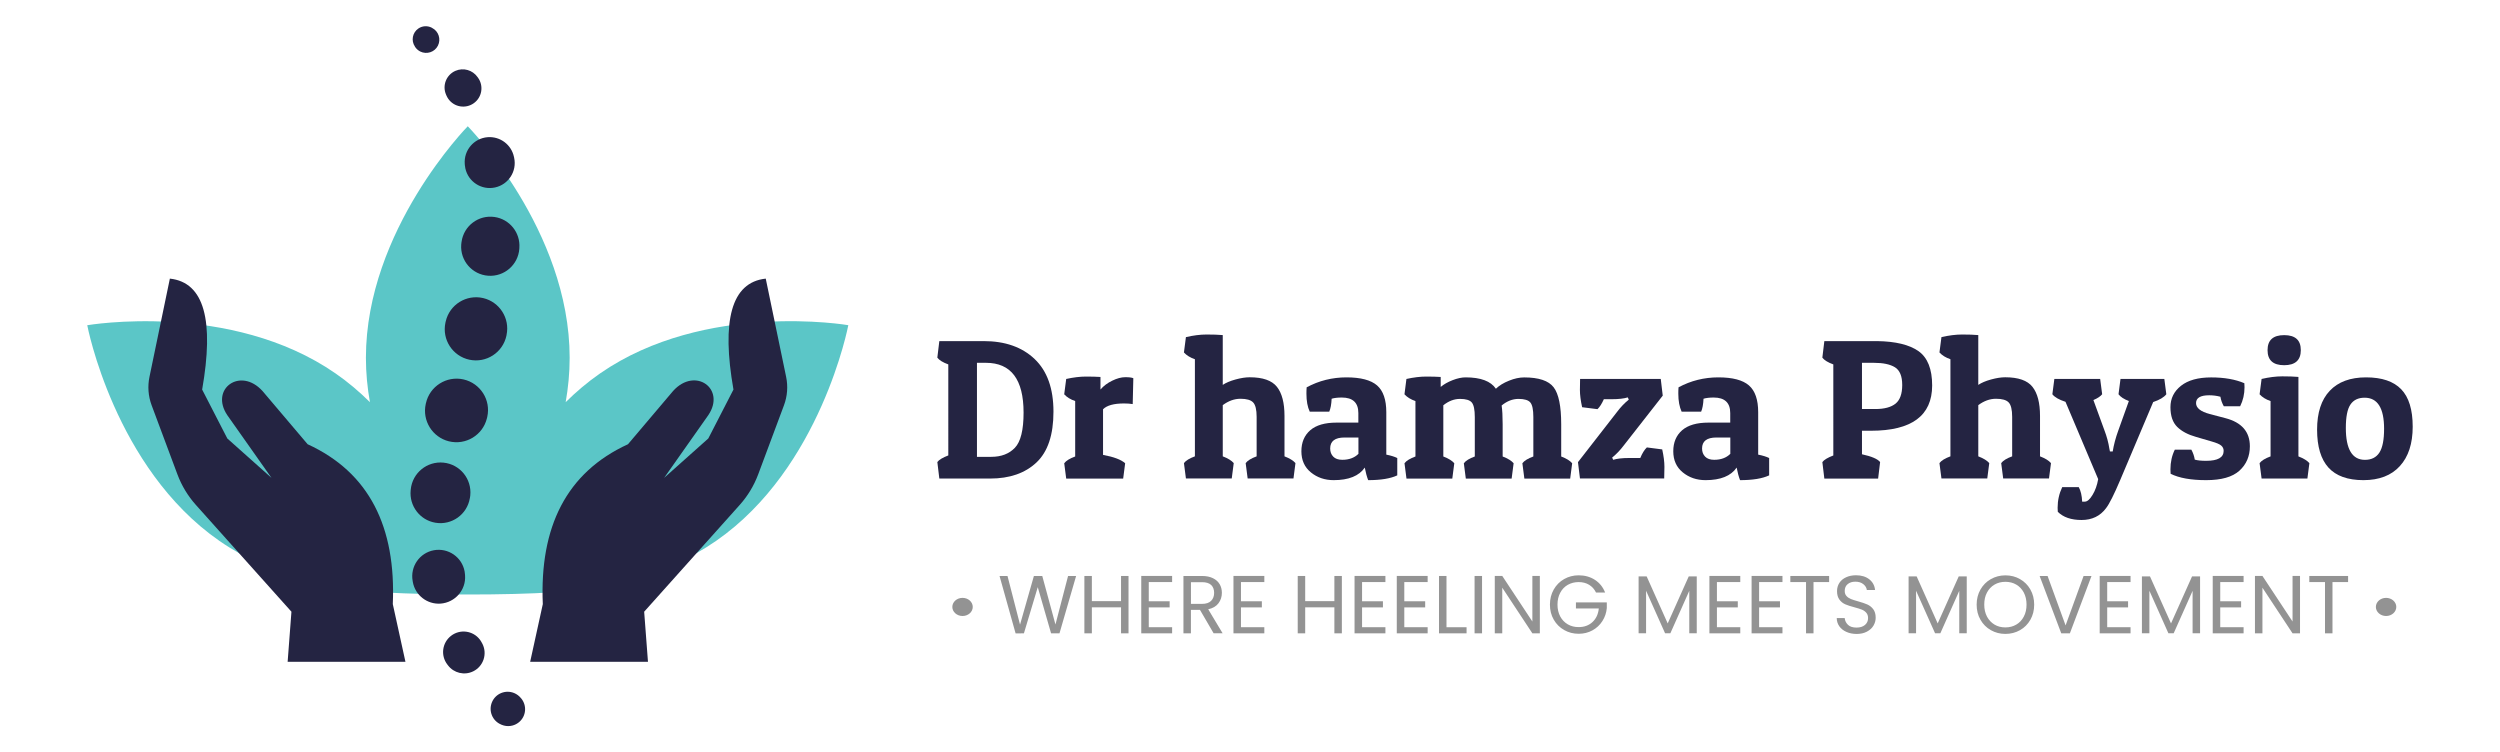 <?xml version="1.0" encoding="utf-8"?>
<!-- Generator: Adobe Illustrator 24.1.1, SVG Export Plug-In . SVG Version: 6.00 Build 0)  -->
<svg version="1.1" xmlns="http://www.w3.org/2000/svg" xmlns:xlink="http://www.w3.org/1999/xlink" x="0px" y="0px"
	 viewBox="0 0 565.3 170.12" style="enable-background:new 0 0 565.3 170.12;" xml:space="preserve">
<style type="text/css">
	.st0{fill:#5BC6C7;}
	.st1{fill:#242442;}
	.st2{fill:#939393;}
</style>
<g id="BACKGROUND">
</g>
<g id="OBJECTS">
	<g>
		<g>
			<path class="st0" d="M135.67,84.45c-2.83,1.96-5.41,4.16-7.76,6.49c0.57-3.25,0.9-6.6,0.9-10.03c0-28.92-23.04-52.36-23.04-52.36
				S82.74,51.99,82.74,80.91c0,3.43,0.33,6.78,0.91,10.03c-2.35-2.33-4.93-4.53-7.76-6.49C52.12,67.97,19.73,73.54,19.73,73.54
				s6.13,32.29,29.89,48.77c12.06,8.36,26.34,11.05,37.47,11.66c10.51,0.58,27.32,0.66,38.31-0.06
				c10.99-0.71,24.81-3.48,36.53-11.61c23.76-16.48,29.89-48.77,29.89-48.77S159.44,67.97,135.67,84.45z"/>
			<g>
				<path class="st1" d="M65.04,149.65l0.86-11.33l-21.62-24.16c-1.8-2.01-3.2-4.34-4.15-6.86l-5.84-15.65
					c-0.77-2.06-0.94-4.29-0.49-6.44L38.41,63c7.85,0.85,10.01,9.59,7.3,25.09l5.69,11.06l9.99,8.91L51.41,93.9
					c-4.03-5.96,2.95-11.01,7.95-5.48l10.2,12.03c13.94,6.39,20.01,18.71,19.26,36.15l2.86,13.05H65.04z"/>
				<path class="st1" d="M146.52,149.65l-0.86-11.33l21.62-24.16c1.8-2.01,3.2-4.34,4.15-6.86l5.84-15.65
					c0.77-2.06,0.94-4.29,0.49-6.44L173.15,63c-7.85,0.85-10.01,9.59-7.3,25.09l-5.69,11.06l-9.99,8.91l9.99-14.18
					c4.03-5.96-2.95-11.01-7.95-5.48L142,100.45c-13.94,6.39-20.01,18.71-19.26,36.15l-2.86,13.05H146.52z"/>
			</g>
			<g>
				<path class="st1" d="M117.86,157.93l-0.05-0.05l-0.05-0.06c-0.38-0.46-0.89-0.85-1.48-1.1c-1.96-0.82-4.22,0.1-5.04,2.07
					c-0.82,1.96,0.1,4.22,2.07,5.04l0.06,0.03l0.07,0.03c1.27,0.53,2.78,0.35,3.91-0.58C118.98,161.96,119.2,159.56,117.86,157.93z"
					/>
				<path class="st1" d="M109.04,145.5l-0.07-0.13c-0.13-0.25-0.29-0.51-0.46-0.74c-1.55-2.04-4.46-2.43-6.49-0.88
					c-2.04,1.55-2.43,4.46-0.88,6.49l0.05,0.06l0.11,0.15c1.31,1.73,3.7,2.34,5.72,1.34c2.28-1.13,3.21-3.9,2.08-6.18L109.04,145.5z
					"/>
				<path class="st1" d="M105.16,130.12l-0.01-0.09l-0.01-0.15c-0.02-0.22-0.04-0.44-0.08-0.66c-0.59-3.24-3.7-5.39-6.95-4.8
					c-3.24,0.59-5.39,3.7-4.8,6.95l0.01,0.06l0.03,0.19c0.54,2.95,3.21,5.08,6.27,4.87C102.92,136.24,105.39,133.4,105.16,130.12z"
					/>
				<path class="st1" d="M98.46,118.2c3.68,0.62,7.16-1.86,7.78-5.54l0.01-0.04l0.03-0.16c0.02-0.14,0.05-0.3,0.06-0.45
					c0.37-3.72-2.34-7.03-6.06-7.4c-3.72-0.37-7.03,2.34-7.4,6.06l0,0.02l-0.02,0.18C92.51,114.37,94.93,117.61,98.46,118.2z"/>
				<path class="st1" d="M104.79,85.79c-3.83-0.85-7.63,1.56-8.48,5.39l-0.04,0.17c-0.83,3.75,1.48,7.51,5.23,8.44
					c3.81,0.94,7.66-1.38,8.6-5.19l0.04-0.16c0.01-0.04,0.03-0.12,0.04-0.17C111.04,90.44,108.62,86.65,104.79,85.79z"/>
				<path class="st1" d="M114.54,75.74c0.79-3.74-1.55-7.46-5.29-8.34c-3.79-0.88-7.58,1.47-8.46,5.26l-0.04,0.17
					c-0.01,0.03-0.02,0.1-0.03,0.14c-0.81,3.81,1.61,7.55,5.42,8.37c3.81,0.81,7.55-1.61,8.37-5.42L114.54,75.74z"/>
				<path class="st1" d="M111.79,49.06c-3.6-0.5-6.92,2.01-7.42,5.61l-0.01,0.04l-0.02,0.16c-0.02,0.14-0.04,0.3-0.05,0.44
					c-0.26,3.63,2.47,6.78,6.1,7.04c3.63,0.26,6.78-2.47,7.04-6.1l0-0.02l0.01-0.18C117.69,52.62,115.24,49.54,111.79,49.06z"/>
				<path class="st1" d="M105.09,37.08l0.01,0.09l0.01,0.15c0.02,0.24,0.06,0.5,0.11,0.74c0.66,3.05,3.66,4.99,6.71,4.33
					c3.05-0.66,4.99-3.66,4.33-6.71l-0.01-0.05l-0.04-0.18c-0.58-2.72-3.1-4.65-5.95-4.43C107.16,31.27,104.85,33.98,105.09,37.08z"
					/>
				<path class="st1" d="M100.9,21.48l0.06,0.15c0.11,0.25,0.26,0.51,0.42,0.74c1.32,1.86,3.9,2.29,5.75,0.97
					c1.86-1.32,2.29-3.9,0.97-5.75l-0.03-0.04l-0.11-0.15c-1.1-1.55-3.17-2.17-4.98-1.38c-2.07,0.91-3.02,3.32-2.11,5.4L100.9,21.48
					z"/>
				<path class="st1" d="M93.84,10.58l0.05,0.07c0.27,0.4,0.66,0.75,1.12,0.99c1.47,0.74,3.27,0.16,4.01-1.31
					c0.74-1.47,0.16-3.27-1.31-4.01L97.68,6.3L97.6,6.25c-0.93-0.47-2.07-0.43-2.99,0.19c-1.35,0.92-1.7,2.75-0.78,4.1L93.84,10.58z
					"/>
			</g>
		</g>
		<g>
			<g>
				<g>
					<path class="st2" d="M243.33,130.24l-3.76,12.97h-1.9l-3.01-10.44l-3.13,10.44l-1.88,0.02l-3.63-12.98h1.8l2.83,10.99
						l3.13-10.99h1.9l2.98,10.96l2.85-10.96H243.33z"/>
					<path class="st2" d="M255.18,130.24v12.97h-1.69v-5.88h-6.6v5.88h-1.69v-12.97h1.69v5.69h6.6v-5.69H255.18z"/>
					<path class="st2" d="M259.76,131.62v4.34h4.72v1.39h-4.72v4.47h5.28v1.39h-6.98v-12.98h6.98v1.39H259.76z"/>
					<path class="st2" d="M274.43,143.21l-3.09-5.3h-2.05v5.3h-1.69v-12.97h4.19c0.98,0,1.81,0.17,2.48,0.5
						c0.68,0.33,1.18,0.79,1.52,1.36c0.33,0.57,0.5,1.22,0.5,1.95c0,0.89-0.26,1.68-0.77,2.36c-0.51,0.68-1.29,1.14-2.32,1.36
						l3.26,5.43H274.43z M269.3,136.55h2.49c0.92,0,1.61-0.23,2.06-0.68c0.46-0.45,0.69-1.06,0.69-1.81c0-0.77-0.23-1.36-0.68-1.79
						c-0.45-0.42-1.14-0.63-2.07-0.63h-2.49V136.55z"/>
					<path class="st2" d="M280.61,131.62v4.34h4.72v1.39h-4.72v4.47h5.28v1.39h-6.98v-12.98h6.98v1.39H280.61z"/>
					<path class="st2" d="M303.42,130.24v12.97h-1.69v-5.88h-6.6v5.88h-1.69v-12.97h1.69v5.69h6.6v-5.69H303.42z"/>
					<path class="st2" d="M307.99,131.62v4.34h4.72v1.39h-4.72v4.47h5.28v1.39h-6.98v-12.98h6.98v1.39H307.99z"/>
					<path class="st2" d="M317.54,131.62v4.34h4.72v1.39h-4.72v4.47h5.28v1.39h-6.98v-12.98h6.98v1.39H317.54z"/>
					<path class="st2" d="M327.08,141.83h4.54v1.38h-6.23v-12.97h1.69V141.83z"/>
					<path class="st2" d="M335.12,130.24v12.97h-1.69v-12.97H335.12z"/>
					<path class="st2" d="M348.19,143.21h-1.69l-6.81-10.32v10.32H338v-12.98h1.69l6.81,10.31v-10.31h1.69V143.21z"/>
					<path class="st2" d="M360.9,134c-0.36-0.76-0.88-1.34-1.56-1.76c-0.68-0.42-1.48-0.62-2.38-0.62c-0.9,0-1.72,0.21-2.45,0.62
						c-0.73,0.42-1.3,1.01-1.71,1.79c-0.42,0.78-0.62,1.67-0.62,2.69c0,1.02,0.21,1.91,0.62,2.68c0.42,0.77,0.99,1.36,1.71,1.78
						c0.73,0.42,1.54,0.62,2.45,0.62c1.27,0,2.31-0.38,3.13-1.14s1.3-1.78,1.43-3.07h-5.17v-1.38h6.98v1.3
						c-0.1,1.07-0.43,2.04-1,2.93c-0.57,0.89-1.32,1.59-2.25,2.1c-0.93,0.51-1.97,0.77-3.11,0.77c-1.2,0-2.3-0.28-3.29-0.85
						c-0.99-0.56-1.78-1.35-2.35-2.35c-0.58-1-0.86-2.14-0.86-3.4c0-1.26,0.29-2.4,0.86-3.41c0.58-1.01,1.36-1.8,2.35-2.36
						c0.99-0.56,2.09-0.85,3.29-0.85c1.38,0,2.6,0.34,3.66,1.02c1.06,0.68,1.83,1.64,2.32,2.88H360.9z"/>
					<path class="st2" d="M383.67,130.33v12.87h-1.69v-9.6l-4.28,9.6h-1.19l-4.3-9.62v9.62h-1.69v-12.87h1.82l4.76,10.64l4.76-10.64
						H383.67z"/>
					<path class="st2" d="M388.23,131.62v4.34h4.72v1.39h-4.72v4.47h5.28v1.39h-6.98v-12.98h6.98v1.39H388.23z"/>
					<path class="st2" d="M397.77,131.62v4.34h4.72v1.39h-4.72v4.47h5.28v1.39h-6.98v-12.98h6.98v1.39H397.77z"/>
					<path class="st2" d="M413.6,130.24v1.38h-3.53v11.59h-1.69v-11.59h-3.55v-1.38H413.6z"/>
					<path class="st2" d="M417.5,142.88c-0.68-0.3-1.21-0.73-1.59-1.26c-0.38-0.54-0.58-1.16-0.59-1.87h1.8
						c0.06,0.61,0.31,1.12,0.75,1.54c0.44,0.42,1.08,0.62,1.93,0.62c0.81,0,1.44-0.2,1.91-0.6c0.47-0.4,0.7-0.92,0.7-1.55
						c0-0.5-0.14-0.9-0.41-1.21s-0.61-0.55-1.02-0.71c-0.41-0.16-0.96-0.33-1.66-0.52c-0.86-0.22-1.54-0.45-2.06-0.67
						c-0.51-0.22-0.96-0.57-1.32-1.05s-0.55-1.12-0.55-1.93c0-0.71,0.18-1.33,0.54-1.88c0.36-0.55,0.87-0.97,1.52-1.26
						c0.65-0.3,1.4-0.45,2.24-0.45c1.21,0,2.21,0.3,2.99,0.91c0.77,0.61,1.21,1.41,1.31,2.42h-1.86c-0.06-0.5-0.32-0.93-0.78-1.31
						c-0.46-0.38-1.07-0.57-1.82-0.57c-0.71,0-1.28,0.18-1.73,0.55c-0.45,0.37-0.67,0.88-0.67,1.54c0,0.47,0.13,0.86,0.4,1.15
						c0.27,0.3,0.6,0.52,0.99,0.68c0.39,0.16,0.94,0.33,1.65,0.53c0.86,0.24,1.54,0.47,2.06,0.7c0.52,0.23,0.97,0.58,1.34,1.06
						c0.37,0.48,0.56,1.13,0.56,1.94c0,0.63-0.17,1.23-0.5,1.79c-0.33,0.56-0.83,1.01-1.49,1.36c-0.66,0.35-1.43,0.52-2.33,0.52
						C418.94,143.34,418.17,143.19,417.5,142.88z"/>
					<path class="st2" d="M444.72,130.33v12.87h-1.69v-9.6l-4.28,9.6h-1.19l-4.3-9.62v9.62h-1.69v-12.87h1.82l4.76,10.64l4.76-10.64
						H444.72z"/>
					<path class="st2" d="M450.17,142.49c-0.99-0.56-1.78-1.35-2.35-2.36c-0.58-1.01-0.86-2.15-0.86-3.41c0-1.26,0.29-2.4,0.86-3.41
						c0.58-1.01,1.36-1.8,2.35-2.36c0.99-0.56,2.09-0.85,3.29-0.85c1.22,0,2.32,0.28,3.31,0.85c0.99,0.56,1.77,1.35,2.34,2.35
						c0.57,1,0.86,2.15,0.86,3.42c0,1.28-0.29,2.42-0.86,3.42s-1.35,1.79-2.34,2.35c-0.99,0.56-2.1,0.85-3.31,0.85
						C452.26,143.34,451.17,143.06,450.17,142.49z M455.91,141.24c0.73-0.42,1.3-1.02,1.71-1.81c0.42-0.78,0.62-1.69,0.62-2.72
						c0-1.04-0.21-1.95-0.62-2.73c-0.42-0.77-0.98-1.37-1.7-1.79c-0.72-0.42-1.54-0.63-2.46-0.63c-0.92,0-1.74,0.21-2.46,0.63
						c-0.72,0.42-1.29,1.02-1.7,1.79c-0.42,0.78-0.62,1.68-0.62,2.73c0,1.03,0.21,1.94,0.62,2.72c0.42,0.78,0.99,1.38,1.71,1.81
						s1.54,0.63,2.45,0.63C454.37,141.87,455.19,141.66,455.91,141.24z"/>
					<path class="st2" d="M472.93,130.24l-4.89,12.97h-1.95l-4.89-12.97h1.8l4.07,11.18l4.07-11.18H472.93z"/>
					<path class="st2" d="M476.48,131.62v4.34h4.72v1.39h-4.72v4.47h5.28v1.39h-6.98v-12.98h6.98v1.39H476.48z"/>
					<path class="st2" d="M497.48,130.33v12.87h-1.69v-9.6l-4.28,9.6h-1.19l-4.3-9.62v9.62h-1.69v-12.87h1.82l4.76,10.64l4.76-10.64
						H497.48z"/>
					<path class="st2" d="M502.04,131.62v4.34h4.72v1.39h-4.72v4.47h5.28v1.39h-6.98v-12.98h6.98v1.39H502.04z"/>
					<path class="st2" d="M520.08,143.21h-1.69l-6.81-10.32v10.32h-1.69v-12.98h1.69l6.81,10.31v-10.31h1.69V143.21z"/>
					<path class="st2" d="M530.95,130.24v1.38h-3.53v11.59h-1.69v-11.59h-3.55v-1.38H530.95z"/>
				</g>
				<g>
					<path class="st1" d="M223.88,108.21H212.4l-0.45-3.74c0.39-0.51,1.22-1.01,2.48-1.49V82.4c-1.23-0.45-2.06-0.96-2.48-1.53
						l0.45-3.74h10.04c4.83,0,8.67,1.35,11.51,4.05c2.84,2.7,4.26,6.67,4.26,11.91s-1.28,9.07-3.85,11.49
						C231.79,107,228.3,108.21,223.88,108.21z M220.91,103.3h3.24c2.25,0,4.03-0.68,5.34-2.05c1.31-1.37,1.96-4.02,1.96-7.95
						c0-7.51-2.84-11.26-8.51-11.26h-2.03V103.3z"/>
					<path class="st1" d="M254.15,91.23c-2.28,0-3.86,0.44-4.73,1.31v10.32c2.43,0.45,4.1,1.08,5,1.89l-0.45,3.47h-12.88l-0.45-3.47
						c0.42-0.57,1.25-1.08,2.48-1.53V90.69c-1.05-0.36-1.88-0.87-2.48-1.53l0.45-3.47c1.65-0.36,3.14-0.54,4.46-0.54
						c1.32,0,2.42,0.03,3.29,0.09v2.84c0.69-0.81,1.58-1.48,2.66-2c1.08-0.53,2.06-0.79,2.95-0.79c0.89,0,1.49,0.08,1.82,0.23
						l-0.14,5.85C255.53,91.27,254.87,91.23,254.15,91.23z"/>
					<path class="st1" d="M268.16,76.23c1.68-0.39,3.24-0.59,4.68-0.59c1.44,0,2.66,0.04,3.65,0.13v11.26
						c0.72-0.48,1.68-0.89,2.88-1.22c1.2-0.33,2.27-0.5,3.2-0.5c2.97,0,5.03,0.72,6.17,2.16c1.14,1.44,1.71,3.63,1.71,6.58v9.14
						c1.17,0.45,2,0.96,2.48,1.53l-0.45,3.47h-10.36l-0.45-3.47c0.42-0.57,1.25-1.08,2.48-1.53v-8.92c0-1.62-0.26-2.71-0.79-3.27
						c-0.53-0.56-1.48-0.83-2.86-0.83c-1.38,0-2.72,0.48-4.01,1.44v11.58c1.17,0.45,2,0.96,2.48,1.53l-0.45,3.47h-10.36l-0.45-3.47
						c0.42-0.57,1.25-1.08,2.48-1.53V81.23c-1.05-0.36-1.88-0.87-2.48-1.53L268.16,76.23z"/>
					<path class="st1" d="M295.41,89.02c0-0.45,0.01-0.93,0.05-1.44c2.79-1.5,5.79-2.25,9.01-2.25c3.21,0,5.52,0.61,6.91,1.82
						c1.4,1.22,2.09,3.24,2.09,6.06v9.59c1.05,0.21,1.88,0.47,2.48,0.77v3.92c-1.53,0.72-3.72,1.08-6.58,1.08
						c-0.3-0.78-0.56-1.73-0.77-2.84c-1.29,1.89-3.63,2.84-7.03,2.84c-2.01,0-3.73-0.59-5.16-1.76c-1.43-1.17-2.14-2.76-2.14-4.77
						c0-2.01,0.67-3.59,2-4.75c1.34-1.16,3.32-1.73,5.97-1.73h4.91v-2.16c0-2.34-1.25-3.51-3.74-3.51c-0.93,0-1.7,0.09-2.3,0.27
						c-0.06,1.26-0.24,2.24-0.54,2.93h-4.41C295.66,92.02,295.41,90.67,295.41,89.02z M303.52,103.97c1.53,0,2.75-0.45,3.65-1.35
						v-3.69h-3.15c-2.16,0-3.24,0.83-3.24,2.48c0,0.75,0.23,1.37,0.7,1.85C301.93,103.73,302.61,103.97,303.52,103.97z"/>
					<path class="st1" d="M318.02,85.69c1.65-0.36,3.14-0.54,4.46-0.54c1.32,0,2.42,0.03,3.29,0.09v2.25
						c0.72-0.6,1.62-1.11,2.7-1.53c1.08-0.42,2.06-0.63,2.93-0.63c3.42,0,5.7,0.86,6.85,2.57c0.75-0.72,1.74-1.33,2.97-1.82
						c1.23-0.5,2.37-0.74,3.42-0.74c3.3,0,5.53,0.74,6.67,2.23c1.14,1.49,1.71,4.27,1.71,8.35v7.3c1.17,0.45,2,0.96,2.48,1.53
						l-0.45,3.47h-10.36l-0.45-3.47c0.42-0.57,1.25-1.08,2.48-1.53v-8.92c0-1.65-0.23-2.75-0.68-3.29
						c-0.45-0.54-1.35-0.81-2.68-0.81s-2.61,0.5-3.81,1.49c0.15,1.02,0.23,2.43,0.23,4.23v7.3c1.17,0.45,2,0.96,2.48,1.53
						l-0.45,3.47h-10.36l-0.45-3.47c0.42-0.57,1.25-1.08,2.48-1.53v-8.92c0-1.65-0.23-2.75-0.68-3.29s-1.34-0.81-2.66-0.81
						c-1.32,0-2.58,0.48-3.78,1.44v11.58c1.17,0.45,2,0.96,2.48,1.53l-0.45,3.47h-10.36l-0.45-3.47c0.42-0.57,1.25-1.08,2.48-1.53
						V90.69c-1.05-0.36-1.88-0.87-2.48-1.53L318.02,85.69z"/>
					<path class="st1" d="M357.75,92.08c-0.33-1.5-0.5-2.8-0.5-3.9s0.01-1.93,0.04-2.5h18.24l0.45,3.78l-8.78,11.22
						c-0.81,1.08-1.7,2.01-2.66,2.79l0.23,0.5c0.87-0.27,2.09-0.41,3.65-0.41h2.48c0.45-1.08,0.95-1.88,1.49-2.39l3.47,0.45
						c0.33,1.5,0.5,2.82,0.5,3.96c0,1.14-0.02,2.01-0.05,2.61h-19.05l-0.45-3.69l8.83-11.35c0.81-1.08,1.7-2.01,2.66-2.79l-0.23-0.5
						c-0.87,0.27-2.09,0.41-3.65,0.41h-1.76c-0.45,1.02-0.93,1.77-1.44,2.25L357.75,92.08z"/>
					<path class="st1" d="M379.5,89.02c0-0.45,0.01-0.93,0.05-1.44c2.79-1.5,5.79-2.25,9.01-2.25c3.21,0,5.52,0.61,6.91,1.82
						c1.4,1.22,2.09,3.24,2.09,6.06v9.59c1.05,0.21,1.88,0.47,2.48,0.77v3.92c-1.53,0.72-3.72,1.08-6.58,1.08
						c-0.3-0.78-0.56-1.73-0.77-2.84c-1.29,1.89-3.63,2.84-7.03,2.84c-2.01,0-3.73-0.59-5.16-1.76c-1.43-1.17-2.14-2.76-2.14-4.77
						c0-2.01,0.67-3.59,2-4.75c1.34-1.16,3.32-1.73,5.97-1.73h4.91v-2.16c0-2.34-1.25-3.51-3.74-3.51c-0.93,0-1.7,0.09-2.3,0.27
						c-0.06,1.26-0.24,2.24-0.54,2.93h-4.41C379.76,92.02,379.5,90.67,379.5,89.02z M387.61,103.97c1.53,0,2.75-0.45,3.65-1.35
						v-3.69h-3.15c-2.16,0-3.24,0.83-3.24,2.48c0,0.75,0.23,1.37,0.7,1.85C386.03,103.73,386.71,103.97,387.61,103.97z"/>
					<path class="st1" d="M423.06,97.4h-2.03v5.32c2.19,0.48,3.56,1.07,4.1,1.76l-0.45,3.74h-12.16l-0.45-3.74
						c0.39-0.51,1.22-1.01,2.48-1.49V82.4c-1.23-0.45-2.06-0.96-2.48-1.53l0.45-3.74h11.94c4.17,0.06,7.29,0.82,9.35,2.27
						c2.06,1.46,3.09,4.05,3.09,7.77C436.89,93.99,432.28,97.4,423.06,97.4z M423.73,82.04h-2.7v10.45h3.02
						c2.04,0,3.56-0.41,4.57-1.22c1-0.81,1.51-2.21,1.51-4.21c0-2-0.55-3.33-1.64-4.01C427.39,82.37,425.81,82.04,423.73,82.04z"/>
					<path class="st1" d="M439,76.23c1.68-0.39,3.24-0.59,4.68-0.59c1.44,0,2.66,0.04,3.65,0.13v11.26
						c0.72-0.48,1.68-0.89,2.88-1.22c1.2-0.33,2.27-0.5,3.2-0.5c2.97,0,5.03,0.72,6.17,2.16c1.14,1.44,1.71,3.63,1.71,6.58v9.14
						c1.17,0.45,2,0.96,2.48,1.53l-0.45,3.47h-10.36l-0.45-3.47c0.42-0.57,1.25-1.08,2.48-1.53v-8.92c0-1.62-0.26-2.71-0.79-3.27
						c-0.53-0.56-1.48-0.83-2.86-0.83c-1.38,0-2.72,0.48-4.01,1.44v11.58c1.17,0.45,2,0.96,2.48,1.53l-0.45,3.47H439l-0.45-3.47
						c0.42-0.57,1.25-1.08,2.48-1.53V81.23c-1.05-0.36-1.88-0.87-2.48-1.53L439,76.23z"/>
					<path class="st1" d="M471.43,113.43c0.54,0,1.12-0.5,1.73-1.51c0.62-1.01,1.04-2.2,1.28-3.58l-7.39-17.48
						c-1.47-0.48-2.46-1.05-2.97-1.71l0.45-3.47h10.36l0.45,3.47c-0.39,0.48-1.05,0.92-1.98,1.31l2.48,6.8
						c0.54,1.41,0.92,2.81,1.13,4.19l0.13,0.63h0.63c0.24-1.5,0.66-3.08,1.26-4.73l2.39-6.67c-1.11-0.42-1.89-0.93-2.34-1.53
						l0.45-3.47h9.91l0.45,3.47c-0.54,0.69-1.53,1.28-2.97,1.76l-7.43,17.57c-1.41,3.33-2.49,5.48-3.24,6.44
						c-1.32,1.77-3.16,2.66-5.52,2.66s-4.15-0.62-5.38-1.85c-0.03-0.3-0.04-0.6-0.04-0.9c0-1.65,0.34-3.21,1.04-4.68h3.74
						c0.45,0.81,0.71,1.91,0.77,3.29H471.43z"/>
					<path class="st1" d="M499.54,89.38c-1.98,0-2.97,0.59-2.97,1.76c0,1.11,1.04,1.94,3.11,2.48l3.56,0.94
						c3.66,0.96,5.5,3.08,5.5,6.35c0,2.25-0.79,4.09-2.36,5.52c-1.58,1.43-4.08,2.14-7.52,2.14c-3.44,0-6.12-0.48-8.04-1.44
						c-0.03-0.33-0.04-0.66-0.04-0.99c0-1.65,0.33-3.14,0.99-4.46h3.74c0.39,0.72,0.65,1.47,0.77,2.25c0.6,0.18,1.46,0.27,2.57,0.27
						c2.64,0,3.96-0.75,3.96-2.25c0-0.48-0.18-0.88-0.54-1.19c-0.36-0.32-1.07-0.62-2.12-0.92l-3.56-1.04
						c-1.83-0.51-3.26-1.27-4.28-2.27c-1.02-1.01-1.53-2.49-1.53-4.46s0.8-3.58,2.39-4.84c1.59-1.26,3.87-1.89,6.82-1.89
						c2.96,0,5.46,0.44,7.5,1.31c0.03,0.3,0.04,0.6,0.04,0.9c0,1.56-0.33,3-0.99,4.32h-3.69c-0.39-0.69-0.65-1.41-0.77-2.16
						C501.22,89.48,500.38,89.38,499.54,89.38z"/>
					<path class="st1" d="M511.39,85.69c1.68-0.39,3.24-0.59,4.68-0.59c1.44,0,2.66,0.04,3.65,0.13v17.97
						c1.17,0.45,2,0.96,2.48,1.53l-0.45,3.47h-10.36l-0.45-3.47c0.42-0.57,1.25-1.08,2.48-1.53V90.69
						c-1.05-0.36-1.88-0.87-2.48-1.53L511.39,85.69z M516.5,82.58c-2.51,0-3.76-1.13-3.76-3.4c0-2.27,1.25-3.4,3.76-3.4
						c2.51,0,3.76,1.13,3.76,3.4C520.26,81.44,519,82.58,516.5,82.58z"/>
					<path class="st1" d="M534.42,108.57c-3.56,0-6.19-0.95-7.91-2.84c-1.71-1.89-2.57-4.75-2.57-8.58c0-3.83,0.95-6.76,2.86-8.78
						c1.91-2.03,4.65-3.04,8.22-3.04s6.22,0.9,7.95,2.7c1.73,1.8,2.59,4.62,2.59,8.45c0,3.83-0.97,6.8-2.91,8.92
						C540.73,107.51,537.98,108.57,534.42,108.57z M530.44,96.77c0,4.8,1.44,7.21,4.32,7.21c1.47,0,2.56-0.55,3.27-1.64
						c0.71-1.1,1.06-2.89,1.06-5.38c0-4.68-1.47-7.03-4.41-7.03c-1.44,0-2.51,0.52-3.2,1.55C530.78,92.51,530.44,94.27,530.44,96.77
						z"/>
				</g>
			</g>
			<g>
				<path class="st2" d="M219.96,137.24c0,1.13-1.03,2.05-2.31,2.05c-1.27,0-2.31-0.92-2.31-2.05c0-1.13,1.03-2.05,2.31-2.05
					C218.93,135.19,219.96,136.11,219.96,137.24z"/>
				<path class="st2" d="M541.85,137.24c0,1.13-1.03,2.05-2.31,2.05c-1.27,0-2.31-0.92-2.31-2.05c0-1.13,1.03-2.05,2.31-2.05
					C540.82,135.19,541.85,136.11,541.85,137.24z"/>
			</g>
		</g>
	</g>
</g>
</svg>

